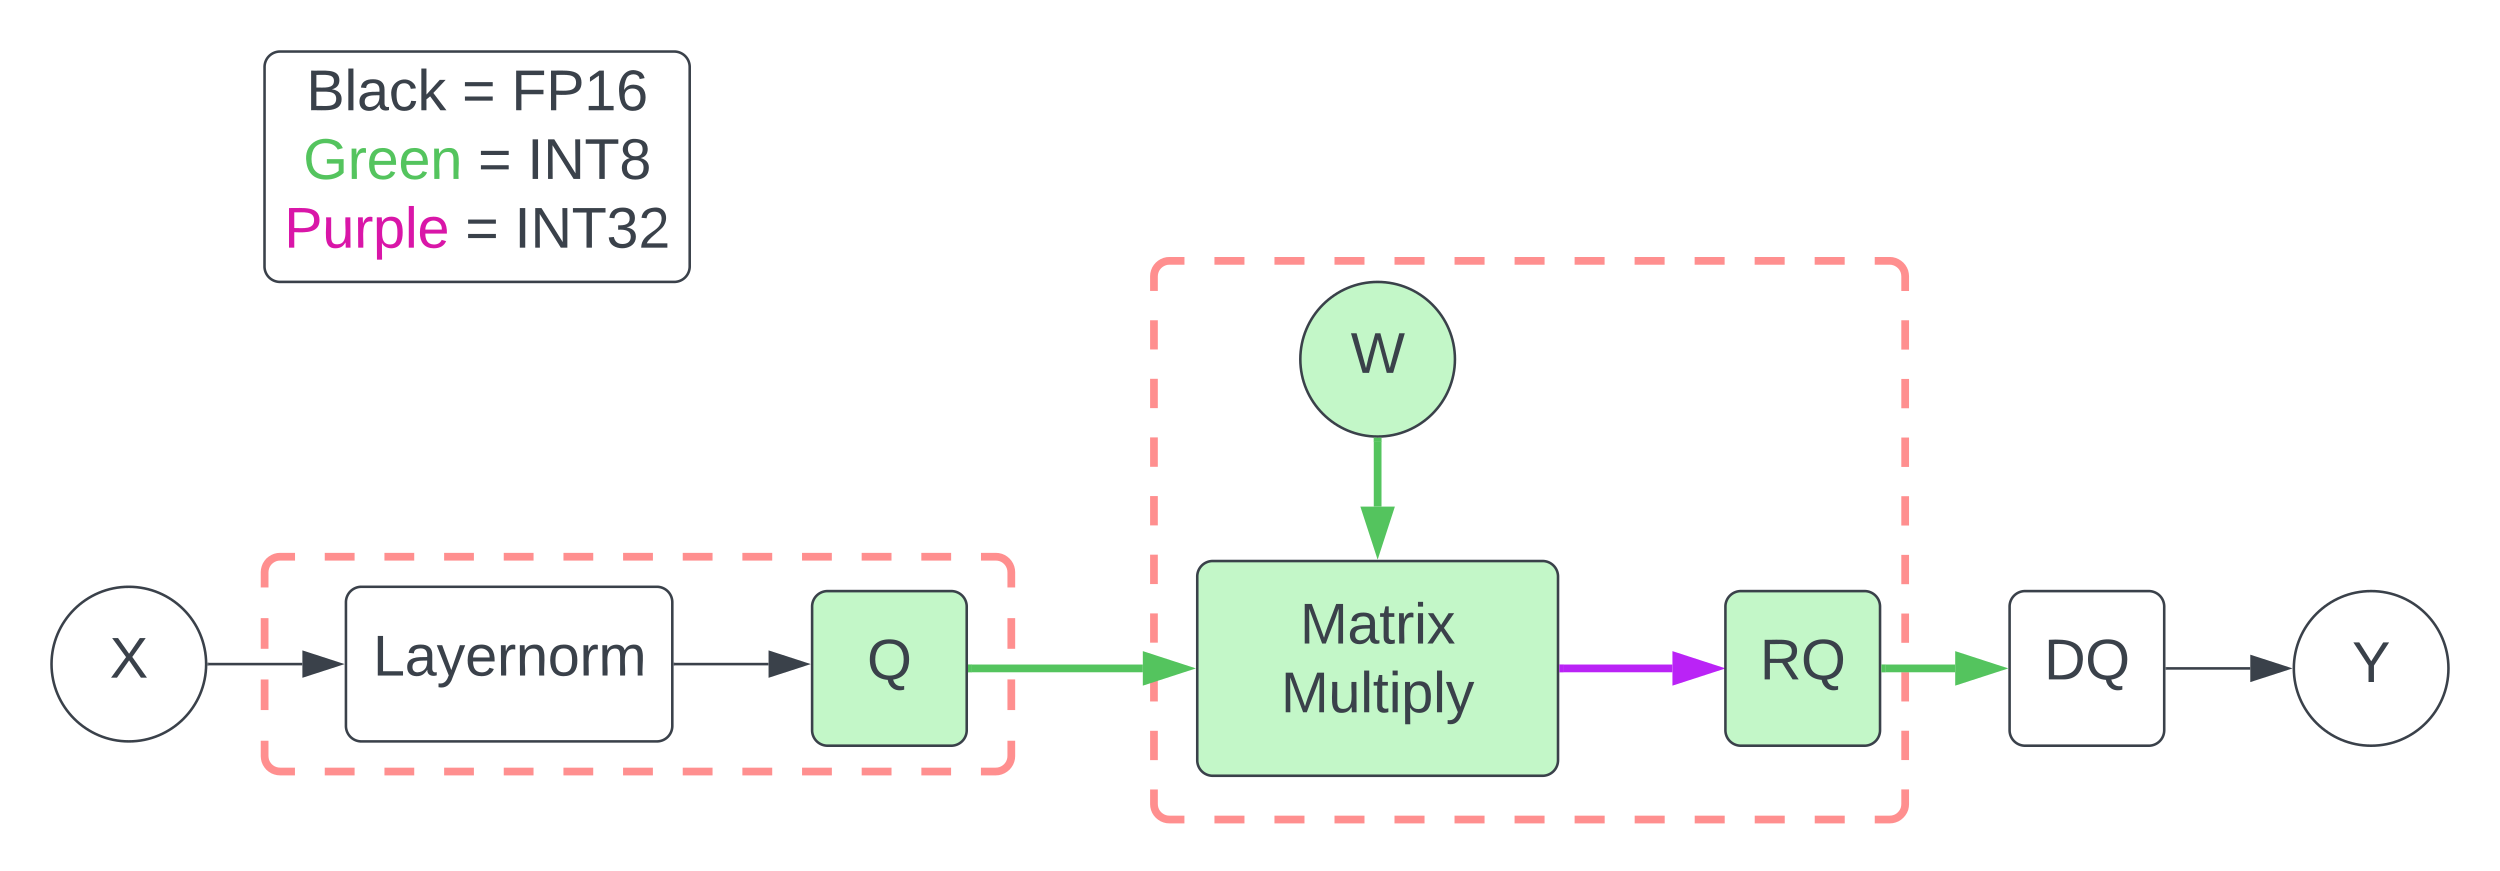 <svg xmlns="http://www.w3.org/2000/svg" xmlns:xlink="http://www.w3.org/1999/xlink" xmlns:lucid="lucid" width="970.15" height="337.99"><g transform="translate(-78.255 -115.02)" lucid:page-tab-id="0_0"><path d="M0 0h1870.87v1322.84H0z" fill="#fff"/><path d="M180.92 337.06a6 6 0 0 1 6-6h277.8a6 6 0 0 1 6 6v71.34a6 6 0 0 1-6 6h-277.8a6 6 0 0 1-6-6z" fill="#fff" fill-opacity="0"/><path d="M204.28 331.06h11.58m11.58 0H239m11.6 0h11.56m11.58 0h11.57m11.6 0h11.56m11.58 0h11.58m11.57 0h11.57m11.57 0h11.58m11.57 0h11.57m11.57 0h11.58m11.57 0h11.57m11.58 0h5.78l.94.07.92.22.86.36.8.5.72.62.6.7.5.82.36.87.22.92.07.94V343m0 11.9v11.9m0 11.88v11.88m0 11.9v5.94l-.07.94-.22.9-.36.88-.5.8-.6.72-.72.6-.8.5-.87.37-.93.23-.94.07h-5.78m-11.58 0H435.8m-11.58 0h-11.58m-11.57 0H389.5m-11.58 0h-11.58m-11.57 0H343.2m-11.58 0h-11.58m-11.58 0H296.9m-11.6 0h-11.56m-11.58 0H250.6m-11.6 0h-11.56m-11.58 0h-11.58m-11.57 0h-5.78l-.94-.07-.9-.22-.88-.35-.8-.5-.72-.6-.6-.72-.5-.8-.37-.88-.2-.9-.08-.95v-5.94m0-11.9V378.7m0-11.9V354.9m0-11.9v-5.94l.08-.94.22-.9.35-.88.5-.8.6-.72.73-.6.8-.5.87-.37.9-.22.95-.07h5.8" stroke="#ff8f8f" stroke-width="3" fill="none"/><path d="M526.06 222.24a6 6 0 0 1 6-6h279.52a6 6 0 0 1 6 6V427a6 6 0 0 1-6 6H532.06a6 6 0 0 1-6-6z" fill="#fff" fill-opacity="0"/><path d="M549.53 216.24h11.65m11.64 0h11.65m11.65 0h11.64m11.65 0h11.66m11.64 0h11.65m11.65 0h11.64m11.65 0h11.64m11.64 0h11.65m11.65 0h11.64m11.65 0h11.65m11.64 0h11.65m11.66 0h5.82l.94.07.9.23.88.37.8.5.72.6.6.7.5.82.37.87.2.9.08.94v5.7m0 11.37v11.38m0 11.38v11.37m0 11.38v11.4m0 11.36v11.38m0 11.37v11.4m0 11.37v11.37m0 11.38v11.38m0 11.37v11.38m0 11.37v5.7l-.07.93-.2.92-.37.87-.5.8-.6.7-.72.63-.8.5-.87.35-.9.22-.95.07h-5.82m-11.65 0h-11.64m-11.64 0h-11.65m-11.65 0h-11.64m-11.65 0h-11.65m-11.64 0H689.3m-11.66 0H666m-11.65 0H642.7m-11.64 0H619.4m-11.64 0h-11.64m-11.65 0h-11.65m-11.64 0h-11.65m-11.65 0h-5.82l-.94-.06-.9-.22-.88-.36-.8-.5-.72-.6-.62-.72-.5-.8-.35-.87-.22-.92-.07-.94v-5.68m0-11.37v-11.38m0-11.38V375.8m0-11.38v-11.37m0-11.38v-11.4m0-11.36v-11.38m0-11.37v-11.4m0-11.37v-11.37m0-11.38V239.3m0-11.37v-5.7l.07-.93.22-.9.36-.88.5-.8.62-.72.7-.6.82-.5.87-.37.92-.22.94-.06h5.82" stroke="#ff8f8f" stroke-width="3" fill="none"/><path d="M542.86 338.73a6 6 0 0 1 6-6h128a6 6 0 0 1 6 6v71.34a6 6 0 0 1-6 6h-128a6 6 0 0 1-6-6z" stroke="#3a414a" fill="#c3f7c8"/><use xlink:href="#a" transform="matrix(1,0,0,1,547.856,337.726) translate(34.846 27.028)"/><use xlink:href="#b" transform="matrix(1,0,0,1,547.856,337.726) translate(27.469 53.694)"/><path d="M858.1 350.4a6 6 0 0 1 6-6h48a6 6 0 0 1 6 6v48a6 6 0 0 1-6 6h-48a6 6 0 0 1-6-6z" stroke="#3a414a" fill="#fff"/><use xlink:href="#c" transform="matrix(1,0,0,1,870.112,356.396) translate(1.364 22.278)"/><path d="M642.86 254.43c0 16.57-13.44 30-30 30-16.57 0-30-13.43-30-30 0-16.56 13.43-30 30-30 16.56 0 30 13.44 30 30z" stroke="#3a414a" fill="#c3f7c8"/><use xlink:href="#d" transform="matrix(1,0,0,1,587.856,229.434) translate(14.537 30.278)"/><path d="M612.86 286.43v25.18" stroke="#54c45e" stroke-width="3" fill="none"/><path d="M612.84 284.93l1.52-.05v1.6h-3v-1.67z" stroke="#54c45e" stroke-width=".05" fill="#54c45e"/><path d="M612.86 327.37l-4.64-14.26h9.27z" stroke="#54c45e" stroke-width="3" fill="#54c45e"/><path d="M455.4 374.4h66.34" stroke="#54c45e" stroke-width="3" fill="none"/><path d="M455.42 375.9h-1.54v-3h1.54z" stroke="#54c45e" stroke-width=".05" fill="#54c45e"/><path d="M537.5 374.4l-14.26 4.63v-9.27z" stroke="#54c45e" stroke-width="3" fill="#54c45e"/><path d="M684.82 374.4h42.44" stroke="#ba23f6" stroke-width="3" fill="none"/><path d="M684.86 375.9h-1.5v-3h1.5z" stroke="#ba23f6" stroke-width=".05" fill="#ba23f6"/><path d="M743.03 374.4l-14.27 4.63v-9.27z" stroke="#ba23f6" stroke-width="3" fill="#ba23f6"/><path d="M158.25 372.73c0 16.57-13.43 30-30 30-16.56 0-30-13.43-30-30s13.44-30 30-30c16.57 0 30 13.43 30 30z" stroke="#3a414a" fill="#fff"/><use xlink:href="#e" transform="matrix(1,0,0,1,103.255,347.73) translate(17.593 30.278)"/><path d="M393.4 350.4a6 6 0 0 1 6-6h48a6 6 0 0 1 6 6v48a6 6 0 0 1-6 6h-48a6 6 0 0 1-6-6z" stroke="#3a414a" fill="#c3f7c8"/><use xlink:href="#f" transform="matrix(1,0,0,1,405.385,356.396) translate(9.358 22.278)"/><path d="M919.1 374.4h32.42" stroke="#3a414a" fill="none"/><path d="M919.12 374.9h-.5v-1h.5z" stroke="#3a414a" stroke-width=".05" fill="#3a414a"/><path d="M966.3 374.4L952 379.03v-9.27z" stroke="#3a414a" fill="#3a414a"/><path d="M1028.4 374.4c0 16.56-13.43 30-30 30-16.56 0-30-13.44-30-30 0-16.57 13.44-30 30-30 16.58 0 30 13.43 30 30z" stroke="#3a414a" fill="#fff"/><use xlink:href="#g" transform="matrix(1,0,0,1,973.406,349.396) translate(17.593 30.278)"/><path d="M180.92 141.02a6 6 0 0 1 6-6H339.9a6 6 0 0 1 6 6v77.4a6 6 0 0 1-6 6H186.9a6 6 0 0 1-6-6z" stroke="#3a414a" fill-opacity="0"/><use xlink:href="#h" transform="matrix(1,0,0,1,185.921,140.02) translate(11.204 17.778)"/><use xlink:href="#i" transform="matrix(1,0,0,1,185.921,140.02) translate(71.636 17.778)"/><use xlink:href="#j" transform="matrix(1,0,0,1,185.921,140.02) translate(90.772 17.778)"/><use xlink:href="#k" transform="matrix(1,0,0,1,185.921,140.02) translate(10 44.444)"/><use xlink:href="#i" transform="matrix(1,0,0,1,185.921,140.02) translate(77.84 44.444)"/><use xlink:href="#l" transform="matrix(1,0,0,1,185.921,140.02) translate(96.975 44.444)"/><use xlink:href="#m" transform="matrix(1,0,0,1,185.921,140.02) translate(2.623 71.111)"/><use xlink:href="#i" transform="matrix(1,0,0,1,185.921,140.02) translate(72.87 71.111)"/><use xlink:href="#n" transform="matrix(1,0,0,1,185.921,140.02) translate(92.006 71.111)"/><use xlink:href="#o" transform="matrix(1,0,0,1,185.921,140.02) translate(77.5 97.778)"/><path d="M747.82 350.4a6 6 0 0 1 6-6h48a6 6 0 0 1 6 6v48a6 6 0 0 1-6 6h-48a6 6 0 0 1-6-6z" stroke="#3a414a" fill="#c3f7c8"/><use xlink:href="#p" transform="matrix(1,0,0,1,759.817,356.396) translate(1.364 22.278)"/><path d="M809.82 374.4H837" stroke="#54c45e" stroke-width="3" fill="none"/><path d="M809.86 375.9h-1.54v-3h1.53z" stroke="#54c45e" stroke-width=".05" fill="#54c45e"/><path d="M852.76 374.4l-14.27 4.63v-9.27z" stroke="#54c45e" stroke-width="3" fill="#54c45e"/><path d="M212.5 348.73a6 6 0 0 1 6-6h114.65a6 6 0 0 1 6 6v48a6 6 0 0 1-6 6H218.5a6 6 0 0 1-6-6z" stroke="#3a414a" fill="#fff"/><g><use xlink:href="#q" transform="matrix(1,0,0,1,224.487,354.73) translate(-1.494 22.444)"/></g><path d="M159.25 372.73h36.35" stroke="#3a414a" fill="none"/><path d="M159.27 373.23h-.56l.06-.5-.02-.5h.53z" stroke="#3a414a" stroke-width=".05" fill="#3a414a"/><path d="M210.37 372.73l-14.27 4.63v-9.27z" stroke="#3a414a" fill="#3a414a"/><path d="M340.15 372.73h36.35" stroke="#3a414a" fill="none"/><path d="M340.17 373.23h-.52v-1h.52z" stroke="#3a414a" stroke-width=".05" fill="#3a414a"/><path d="M391.27 372.73L377 377.36v-9.27z" stroke="#3a414a" fill="#3a414a"/><defs><path fill="#3a414a" d="M240 0l2-218c-23 76-54 145-80 218h-23L58-218 59 0H30v-248h44l77 211c21-75 51-140 76-211h43V0h-30" id="r"/><path fill="#3a414a" d="M141-36C126-15 110 5 73 4 37 3 15-17 15-53c-1-64 63-63 125-63 3-35-9-54-41-54-24 1-41 7-42 31l-33-3c5-37 33-52 76-52 45 0 72 20 72 64v82c-1 20 7 32 28 27v20c-31 9-61-2-59-35zM48-53c0 20 12 33 32 33 41-3 63-29 60-74-43 2-92-5-92 41" id="s"/><path fill="#3a414a" d="M59-47c-2 24 18 29 38 22v24C64 9 27 4 27-40v-127H5v-23h24l9-43h21v43h35v23H59v120" id="t"/><path fill="#3a414a" d="M114-163C36-179 61-72 57 0H25l-1-190h30c1 12-1 29 2 39 6-27 23-49 58-41v29" id="u"/><path fill="#3a414a" d="M24-231v-30h32v30H24zM24 0v-190h32V0H24" id="v"/><path fill="#3a414a" d="M141 0L90-78 38 0H4l68-98-65-92h35l48 74 47-74h35l-64 92 68 98h-35" id="w"/><g id="a"><use transform="matrix(0.062,0,0,0.062,0,0)" xlink:href="#r"/><use transform="matrix(0.062,0,0,0.062,18.457,0)" xlink:href="#s"/><use transform="matrix(0.062,0,0,0.062,30.802,0)" xlink:href="#t"/><use transform="matrix(0.062,0,0,0.062,36.975,0)" xlink:href="#u"/><use transform="matrix(0.062,0,0,0.062,44.321,0)" xlink:href="#v"/><use transform="matrix(0.062,0,0,0.062,49.198,0)" xlink:href="#w"/></g><path fill="#3a414a" d="M84 4C-5 8 30-112 23-190h32v120c0 31 7 50 39 49 72-2 45-101 50-169h31l1 190h-30c-1-10 1-25-2-33-11 22-28 36-60 37" id="x"/><path fill="#3a414a" d="M24 0v-261h32V0H24" id="y"/><path fill="#3a414a" d="M115-194c55 1 70 41 70 98S169 2 115 4C84 4 66-9 55-30l1 105H24l-1-265h31l2 30c10-21 28-34 59-34zm-8 174c40 0 45-34 45-75s-6-73-45-74c-42 0-51 32-51 76 0 43 10 73 51 73" id="z"/><path fill="#3a414a" d="M179-190L93 31C79 59 56 82 12 73V49c39 6 53-20 64-50L1-190h34L92-34l54-156h33" id="A"/><g id="b"><use transform="matrix(0.062,0,0,0.062,0,0)" xlink:href="#r"/><use transform="matrix(0.062,0,0,0.062,18.457,0)" xlink:href="#x"/><use transform="matrix(0.062,0,0,0.062,30.802,0)" xlink:href="#y"/><use transform="matrix(0.062,0,0,0.062,35.679,0)" xlink:href="#t"/><use transform="matrix(0.062,0,0,0.062,41.852,0)" xlink:href="#v"/><use transform="matrix(0.062,0,0,0.062,46.728,0)" xlink:href="#z"/><use transform="matrix(0.062,0,0,0.062,59.074,0)" xlink:href="#y"/><use transform="matrix(0.062,0,0,0.062,63.951,0)" xlink:href="#A"/></g><path fill="#3a414a" d="M30-248c118-7 216 8 213 122C240-48 200 0 122 0H30v-248zM63-27c89 8 146-16 146-99s-60-101-146-95v194" id="B"/><path fill="#3a414a" d="M140-251c81 0 123 46 123 126C263-53 228-8 163 1c7 30 30 48 69 40v23c-55 16-95-15-103-61C56-3 17-48 17-125c0-80 42-126 123-126zm0 227c63 0 89-41 89-101s-29-99-89-99c-61 0-89 39-89 99S79-25 140-24" id="C"/><g id="c"><use transform="matrix(0.062,0,0,0.062,0,0)" xlink:href="#B"/><use transform="matrix(0.062,0,0,0.062,15.988,0)" xlink:href="#C"/></g><path fill="#3a414a" d="M266 0h-40l-56-210L115 0H75L2-248h35L96-30l15-64 43-154h32l59 218 59-218h35" id="D"/><use transform="matrix(0.062,0,0,0.062,0,0)" xlink:href="#D" id="d"/><path fill="#3a414a" d="M195 0l-74-108L45 0H8l94-129-87-119h37l69 98 67-98h37l-84 118L233 0h-38" id="E"/><use transform="matrix(0.062,0,0,0.062,0,0)" xlink:href="#E" id="e"/><use transform="matrix(0.062,0,0,0.062,0,0)" xlink:href="#C" id="f"/><path fill="#3a414a" d="M137-103V0h-34v-103L8-248h37l75 118 75-118h37" id="F"/><use transform="matrix(0.062,0,0,0.062,0,0)" xlink:href="#F" id="g"/><path fill="#3a414a" d="M160-131c35 5 61 23 61 61C221 17 115-2 30 0v-248c76 3 177-17 177 60 0 33-19 50-47 57zm-97-11c50-1 110 9 110-42 0-47-63-36-110-37v79zm0 115c55-2 124 14 124-45 0-56-70-42-124-44v89" id="G"/><path fill="#3a414a" d="M96-169c-40 0-48 33-48 73s9 75 48 75c24 0 41-14 43-38l32 2c-6 37-31 61-74 61-59 0-76-41-82-99-10-93 101-131 147-64 4 7 5 14 7 22l-32 3c-4-21-16-35-41-35" id="H"/><path fill="#3a414a" d="M143 0L79-87 56-68V0H24v-261h32v163l83-92h37l-77 82L181 0h-38" id="I"/><g id="h"><use transform="matrix(0.062,0,0,0.062,0,0)" xlink:href="#G"/><use transform="matrix(0.062,0,0,0.062,14.815,0)" xlink:href="#y"/><use transform="matrix(0.062,0,0,0.062,19.691,0)" xlink:href="#s"/><use transform="matrix(0.062,0,0,0.062,32.037,0)" xlink:href="#H"/><use transform="matrix(0.062,0,0,0.062,43.148,0)" xlink:href="#I"/></g><path fill="#3a414a" d="M18-150v-26h174v26H18zm0 90v-26h174v26H18" id="J"/><use transform="matrix(0.062,0,0,0.062,0,0)" xlink:href="#J" id="i"/><path fill="#3a414a" d="M63-220v92h138v28H63V0H30v-248h175v28H63" id="K"/><path fill="#3a414a" d="M30-248c87 1 191-15 191 75 0 78-77 80-158 76V0H30v-248zm33 125c57 0 124 11 124-50 0-59-68-47-124-48v98" id="L"/><path fill="#3a414a" d="M27 0v-27h64v-190l-56 39v-29l58-41h29v221h61V0H27" id="M"/><path fill="#3a414a" d="M110-160c48 1 74 30 74 79 0 53-28 85-80 85-65 0-83-55-86-122-5-90 50-162 133-122 14 7 22 21 27 39l-31 6c-5-40-67-38-82-6-9 19-15 44-15 74 11-20 30-34 60-33zm-7 138c34 0 49-23 49-58s-16-56-50-56c-29 0-50 16-49 49 1 36 15 65 50 65" id="N"/><g id="j"><use transform="matrix(0.062,0,0,0.062,0,0)" xlink:href="#K"/><use transform="matrix(0.062,0,0,0.062,13.519,0)" xlink:href="#L"/><use transform="matrix(0.062,0,0,0.062,28.333,0)" xlink:href="#M"/><use transform="matrix(0.062,0,0,0.062,40.679,0)" xlink:href="#N"/></g><path fill="#54c45e" d="M143 4C61 4 22-44 18-125c-5-107 100-154 193-111 17 8 29 25 37 43l-32 9c-13-25-37-40-76-40-61 0-88 39-88 99 0 61 29 100 91 101 35 0 62-11 79-27v-45h-74v-28h105v86C228-13 192 4 143 4" id="O"/><path fill="#54c45e" d="M114-163C36-179 61-72 57 0H25l-1-190h30c1 12-1 29 2 39 6-27 23-49 58-41v29" id="P"/><path fill="#54c45e" d="M100-194c63 0 86 42 84 106H49c0 40 14 67 53 68 26 1 43-12 49-29l28 8c-11 28-37 45-77 45C44 4 14-33 15-96c1-61 26-98 85-98zm52 81c6-60-76-77-97-28-3 7-6 17-6 28h103" id="Q"/><path fill="#54c45e" d="M117-194c89-4 53 116 60 194h-32v-121c0-31-8-49-39-48C34-167 62-67 57 0H25l-1-190h30c1 10-1 24 2 32 11-22 29-35 61-36" id="R"/><g id="k"><use transform="matrix(0.062,0,0,0.062,0,0)" xlink:href="#O"/><use transform="matrix(0.062,0,0,0.062,17.284,0)" xlink:href="#P"/><use transform="matrix(0.062,0,0,0.062,24.63,0)" xlink:href="#Q"/><use transform="matrix(0.062,0,0,0.062,36.975,0)" xlink:href="#Q"/><use transform="matrix(0.062,0,0,0.062,49.321,0)" xlink:href="#R"/></g><path fill="#3a414a" d="M33 0v-248h34V0H33" id="S"/><path fill="#3a414a" d="M190 0L58-211 59 0H30v-248h39L202-35l-2-213h31V0h-41" id="T"/><path fill="#3a414a" d="M127-220V0H93v-220H8v-28h204v28h-85" id="U"/><path fill="#3a414a" d="M134-131c28 9 52 24 51 62-1 50-34 73-85 73S17-19 16-69c0-36 21-54 49-61-75-25-45-126 34-121 46 3 78 18 79 63 0 33-17 51-44 57zm-34-11c31 1 46-15 46-44 0-28-17-43-47-42-29 0-46 13-45 42 1 28 16 44 46 44zm1 122c35 0 51-18 51-52 0-30-18-46-53-46-33 0-51 17-51 47 0 34 19 51 53 51" id="V"/><g id="l"><use transform="matrix(0.062,0,0,0.062,0,0)" xlink:href="#S"/><use transform="matrix(0.062,0,0,0.062,6.173,0)" xlink:href="#T"/><use transform="matrix(0.062,0,0,0.062,22.16,0)" xlink:href="#U"/><use transform="matrix(0.062,0,0,0.062,35.679,0)" xlink:href="#V"/></g><path fill="#d916a8" d="M30-248c87 1 191-15 191 75 0 78-77 80-158 76V0H30v-248zm33 125c57 0 124 11 124-50 0-59-68-47-124-48v98" id="W"/><path fill="#d916a8" d="M84 4C-5 8 30-112 23-190h32v120c0 31 7 50 39 49 72-2 45-101 50-169h31l1 190h-30c-1-10 1-25-2-33-11 22-28 36-60 37" id="X"/><path fill="#d916a8" d="M114-163C36-179 61-72 57 0H25l-1-190h30c1 12-1 29 2 39 6-27 23-49 58-41v29" id="Y"/><path fill="#d916a8" d="M115-194c55 1 70 41 70 98S169 2 115 4C84 4 66-9 55-30l1 105H24l-1-265h31l2 30c10-21 28-34 59-34zm-8 174c40 0 45-34 45-75s-6-73-45-74c-42 0-51 32-51 76 0 43 10 73 51 73" id="Z"/><path fill="#d916a8" d="M24 0v-261h32V0H24" id="aa"/><path fill="#d916a8" d="M100-194c63 0 86 42 84 106H49c0 40 14 67 53 68 26 1 43-12 49-29l28 8c-11 28-37 45-77 45C44 4 14-33 15-96c1-61 26-98 85-98zm52 81c6-60-76-77-97-28-3 7-6 17-6 28h103" id="ab"/><g id="m"><use transform="matrix(0.062,0,0,0.062,0,0)" xlink:href="#W"/><use transform="matrix(0.062,0,0,0.062,14.815,0)" xlink:href="#X"/><use transform="matrix(0.062,0,0,0.062,27.16,0)" xlink:href="#Y"/><use transform="matrix(0.062,0,0,0.062,34.506,0)" xlink:href="#Z"/><use transform="matrix(0.062,0,0,0.062,46.852,0)" xlink:href="#aa"/><use transform="matrix(0.062,0,0,0.062,51.728,0)" xlink:href="#ab"/></g><path fill="#3a414a" d="M126-127c33 6 58 20 58 59 0 88-139 92-164 29-3-8-5-16-6-25l32-3c6 27 21 44 54 44 32 0 52-15 52-46 0-38-36-46-79-43v-28c39 1 72-4 72-42 0-27-17-43-46-43-28 0-47 15-49 41l-32-3c6-42 35-63 81-64 48-1 79 21 79 65 0 36-21 52-52 59" id="ac"/><path fill="#3a414a" d="M101-251c82-7 93 87 43 132L82-64C71-53 59-42 53-27h129V0H18c2-99 128-94 128-182 0-28-16-43-45-43s-46 15-49 41l-32-3c6-41 34-60 81-64" id="ad"/><g id="n"><use transform="matrix(0.062,0,0,0.062,0,0)" xlink:href="#S"/><use transform="matrix(0.062,0,0,0.062,6.173,0)" xlink:href="#T"/><use transform="matrix(0.062,0,0,0.062,22.16,0)" xlink:href="#U"/><use transform="matrix(0.062,0,0,0.062,35.679,0)" xlink:href="#ac"/><use transform="matrix(0.062,0,0,0.062,48.025,0)" xlink:href="#ad"/></g><path fill="#3a414a" d="M233-177c-1 41-23 64-60 70L243 0h-38l-65-103H63V0H30v-248c88 3 205-21 203 71zM63-129c60-2 137 13 137-47 0-61-80-42-137-45v92" id="ae"/><g id="p"><use transform="matrix(0.062,0,0,0.062,0,0)" xlink:href="#ae"/><use transform="matrix(0.062,0,0,0.062,15.988,0)" xlink:href="#C"/></g><path fill="#3a414a" d="M30 0v-248h33v221h125V0H30" id="af"/><path fill="#3a414a" d="M100-194c63 0 86 42 84 106H49c0 40 14 67 53 68 26 1 43-12 49-29l28 8c-11 28-37 45-77 45C44 4 14-33 15-96c1-61 26-98 85-98zm52 81c6-60-76-77-97-28-3 7-6 17-6 28h103" id="ag"/><path fill="#3a414a" d="M117-194c89-4 53 116 60 194h-32v-121c0-31-8-49-39-48C34-167 62-67 57 0H25l-1-190h30c1 10-1 24 2 32 11-22 29-35 61-36" id="ah"/><path fill="#3a414a" d="M100-194c62-1 85 37 85 99 1 63-27 99-86 99S16-35 15-95c0-66 28-99 85-99zM99-20c44 1 53-31 53-75 0-43-8-75-51-75s-53 32-53 75 10 74 51 75" id="ai"/><path fill="#3a414a" d="M210-169c-67 3-38 105-44 169h-31v-121c0-29-5-50-35-48C34-165 62-65 56 0H25l-1-190h30c1 10-1 24 2 32 10-44 99-50 107 0 11-21 27-35 58-36 85-2 47 119 55 194h-31v-121c0-29-5-49-35-48" id="aj"/><g id="q"><use transform="matrix(0.062,0,0,0.062,0,0)" xlink:href="#af"/><use transform="matrix(0.062,0,0,0.062,12.346,0)" xlink:href="#s"/><use transform="matrix(0.062,0,0,0.062,24.691,0)" xlink:href="#A"/><use transform="matrix(0.062,0,0,0.062,35.802,0)" xlink:href="#ag"/><use transform="matrix(0.062,0,0,0.062,48.148,0)" xlink:href="#u"/><use transform="matrix(0.062,0,0,0.062,55.494,0)" xlink:href="#ah"/><use transform="matrix(0.062,0,0,0.062,67.84,0)" xlink:href="#ai"/><use transform="matrix(0.062,0,0,0.062,80.185,0)" xlink:href="#u"/><use transform="matrix(0.062,0,0,0.062,87.531,0)" xlink:href="#aj"/></g></defs></g></svg>